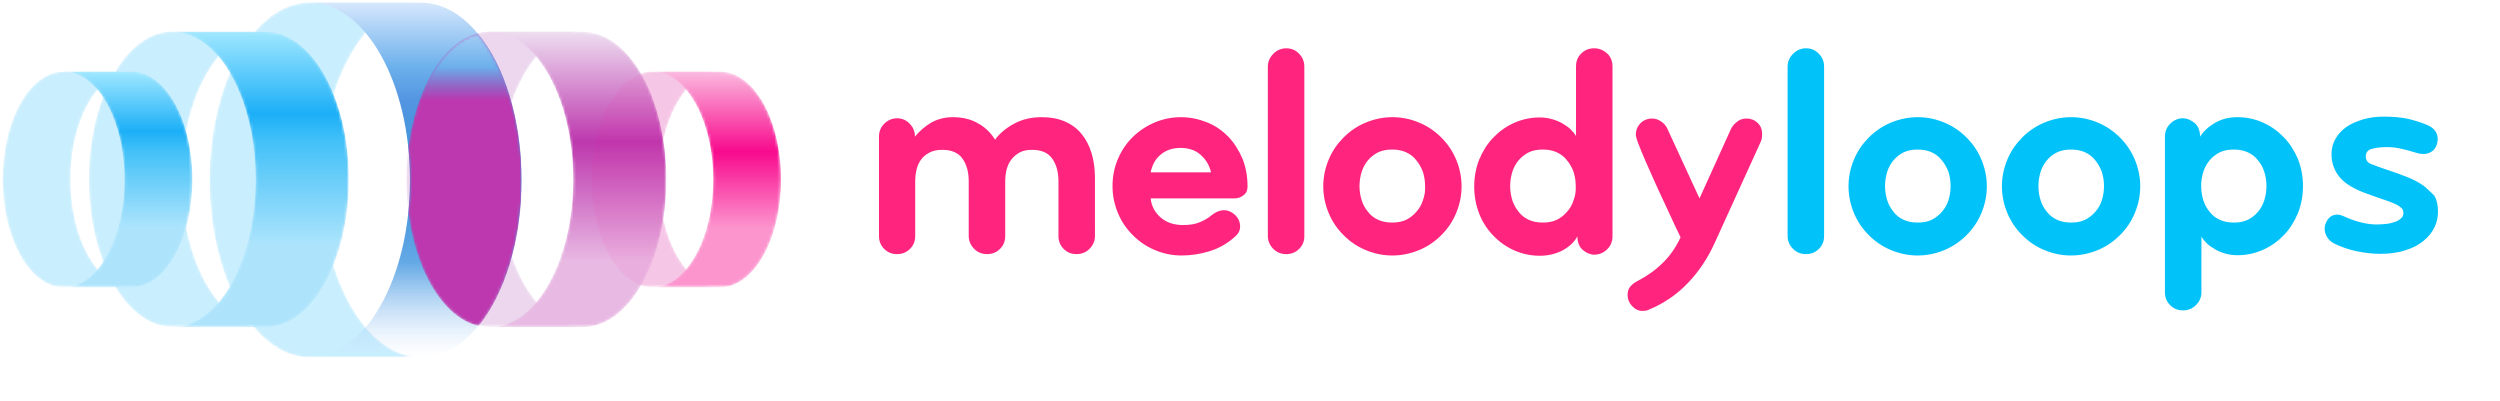 <?xml version="1.0" encoding="utf-8"?>
<!-- Generator: Adobe Illustrator 19.0.1, SVG Export Plug-In . SVG Version: 6.00 Build 0)  -->
<svg version="1.1" id="Layer_1" xmlns="http://www.w3.org/2000/svg" xmlns:xlink="http://www.w3.org/1999/xlink" x="0px" y="0px"
	 viewBox="0 0 911 146" style="enable-background:new 0 0 911 146;" xml:space="preserve">
<style type="text/css">
	.st0{fill:#FF257E;}
	.st1{fill:#02C2FA;}
	.st2{filter:url(#Adobe_OpacityMaskFilter);}
	.st3{fill:url(#SVGID_2_);}
	.st4{mask:url(#SVGID_1_);fill:#F6C6E6;}
	.st5{filter:url(#Adobe_OpacityMaskFilter_1_);}
	.st6{fill:url(#SVGID_4_);}
	.st7{mask:url(#SVGID_3_);fill:url(#SVGID_5_);}
	.st8{filter:url(#Adobe_OpacityMaskFilter_2_);}
	.st9{fill:url(#SVGID_7_);}
	.st10{mask:url(#SVGID_6_);fill:#ECD7EE;}
	.st11{filter:url(#Adobe_OpacityMaskFilter_3_);}
	.st12{fill:url(#SVGID_9_);}
	.st13{mask:url(#SVGID_8_);fill:url(#SVGID_10_);}
	.st14{filter:url(#Adobe_OpacityMaskFilter_4_);}
	.st15{opacity:0.4;fill:url(#SVGID_12_);}
	.st16{opacity:0.4;mask:url(#SVGID_11_);fill:url(#SVGID_13_);}
	.st17{filter:url(#Adobe_OpacityMaskFilter_5_);}
	.st18{fill:url(#SVGID_15_);}
	.st19{mask:url(#SVGID_14_);}
	.st20{fill:url(#SVGID_16_);}
	.st21{fill:#C9EEFE;}
	.st22{fill:url(#SVGID_17_);}
	.st23{filter:url(#Adobe_OpacityMaskFilter_6_);}
	.st24{fill:url(#SVGID_19_);}
	.st25{mask:url(#SVGID_18_);fill:url(#SVGID_20_);}
	.st26{filter:url(#Adobe_OpacityMaskFilter_7_);}
	.st27{fill:url(#SVGID_22_);}
	.st28{mask:url(#SVGID_21_);fill:url(#SVGID_23_);}
	.st29{filter:url(#Adobe_OpacityMaskFilter_8_);}
	.st30{fill:url(#SVGID_25_);}
	.st31{mask:url(#SVGID_24_);fill:#C9EEFE;}
	.st32{filter:url(#Adobe_OpacityMaskFilter_9_);}
	.st33{fill:url(#SVGID_27_);}
	.st34{mask:url(#SVGID_26_);fill:url(#SVGID_28_);}
	.st35{filter:url(#Adobe_OpacityMaskFilter_10_);}
	.st36{fill:url(#SVGID_30_);}
	.st37{mask:url(#SVGID_29_);fill:#C9EEFE;}
	.st38{filter:url(#Adobe_OpacityMaskFilter_11_);}
	.st39{fill:url(#SVGID_32_);}
	.st40{mask:url(#SVGID_31_);fill:url(#SVGID_33_);}
</style>
<path class="st0" d="M447.6,49.8c-2.2-2.2-4.7-4-7.7-5.2c-3-1.2-6.2-1.9-9.6-1.9c-3.4,0-6.7,0.7-9.7,2c-3,1.3-5.7,3.1-8,5.4
	c-2.3,2.3-4,4.9-5.3,8c-1.3,3.1-1.9,6.3-1.9,9.8c0,3.4,0.7,6.7,2,9.8c1.3,3.1,3.1,5.7,5.4,8c2.3,2.3,4.9,4.1,8,5.4
	c3,1.3,6.3,2,9.7,2c3.4,0,6.9-0.5,10.4-1.6c3.5-1.1,6.6-2.9,9.4-5.5c1.1-1,1.6-2.1,1.6-3.4c0-1.8-0.7-3.3-2.1-4.5
	c-1.2-1-2.4-1.5-3.7-1.5c-1.5,0-3.1,0.6-4.7,1.9c-1.2,1-2.7,1.9-4.3,2.5c-1.6,0.7-3.6,1-6,1c-3.3,0-6-0.9-8.1-2.7
	c-2.1-1.8-3.4-4.1-3.7-7h30.6c1.2,0,2.3-0.4,3.3-1.2c1-0.8,1.4-1.8,1.4-3.1c0-3.7-0.6-7-1.8-10.1C451.4,54.7,449.7,52,447.6,49.8z
	 M419.3,62.8c0.6-2.8,1.8-5,3.7-6.5c1.9-1.6,4.3-2.4,7.2-2.4c2.9,0,5.4,0.8,7.3,2.5c1.9,1.7,3.2,3.8,3.8,6.4H419.3z M394.2,48.9
	c-1.6-2-3.6-3.5-6.1-4.6c-2.5-1.1-5.3-1.6-8.6-1.6c-3.7,0-7.1,0.8-10,2.4c-3,1.6-5.3,3.6-6.9,5.8c-1.6-2.6-3.7-4.6-6.3-6
	c-2.6-1.5-5.6-2.2-9.1-2.2c-2.9,0-5.6,0.7-7.9,2c-2.3,1.4-4.3,3.1-5.9,5.1c0-1.8-0.6-3.4-1.9-4.7c-1.2-1.3-2.8-2-4.6-2
	c-1.8,0-3.4,0.7-4.7,2c-1.3,1.3-1.9,2.9-1.9,4.7V86c0,1.8,0.6,3.4,1.9,4.7c1.3,1.3,2.8,1.9,4.7,1.9c1.8,0,3.4-0.6,4.7-1.9
	c1.3-1.3,1.9-2.8,1.9-4.7V66c0-1.5,0.2-2.9,0.5-4.2c0.3-1.4,0.9-2.6,1.6-3.6c0.8-1.1,1.8-1.9,3.1-2.6c1.3-0.7,2.8-1,4.7-1
	c3.4,0,5.9,1.1,7.4,3.3c1.5,2.2,2.2,4.9,2.2,8.1v20c0,1.8,0.7,3.4,2,4.7c1.3,1.3,2.9,1.9,4.7,1.9c1.8,0,3.4-0.6,4.7-1.9
	c1.3-1.3,1.9-2.8,1.9-4.7V66c0-1.5,0.2-2.9,0.5-4.2c0.4-1.4,0.9-2.6,1.7-3.6c0.8-1.1,1.8-1.9,3-2.6c1.2-0.7,2.8-1,4.6-1
	c3.4,0,5.9,1.1,7.4,3.3c1.5,2.2,2.2,4.9,2.2,8.1v20c0,1.8,0.6,3.4,1.9,4.7c1.3,1.3,2.8,1.9,4.7,1.9c1.8,0,3.4-0.6,4.7-1.9
	c1.3-1.3,2-2.8,2-4.7V64.9c0-3.3-0.4-6.3-1.2-9C397,53.2,395.8,50.9,394.2,48.9z M468.7,17.6c-1.8,0-3.4,0.7-4.7,2
	c-1.3,1.3-2,2.9-2,4.7V86c0,1.8,0.7,3.4,2,4.7c1.3,1.3,2.9,1.9,4.7,1.9c1.8,0,3.4-0.6,4.7-1.9c1.3-1.3,1.9-2.8,1.9-4.7V24.3
	c0-1.8-0.6-3.4-1.9-4.7C472.1,18.2,470.5,17.6,468.7,17.6z M525.2,50.1c-2.3-2.3-4.9-4.1-8-5.4c-3.1-1.3-6.3-2-9.8-2
	c-3.4,0-6.7,0.7-9.8,2c-3.1,1.3-5.7,3.1-8,5.4c-2.3,2.3-4.1,4.9-5.4,8c-1.3,3.1-2,6.3-2,9.8c0,3.4,0.7,6.7,2,9.8
	c1.3,3.1,3.1,5.7,5.4,8c2.3,2.3,4.9,4.1,8,5.4c3.1,1.3,6.3,2,9.8,2c3.4,0,6.7-0.7,9.8-2c3.1-1.3,5.7-3.1,8-5.4
	c2.3-2.3,4.1-4.9,5.4-8c1.3-3.1,2-6.3,2-9.8c0-3.4-0.7-6.7-2-9.8C529.3,55,527.5,52.4,525.2,50.1z M518.5,73c-0.5,1.6-1.3,3-2.4,4.2
	c-1,1.2-2.3,2.2-3.7,2.9c-1.5,0.7-3.1,1-5.1,1c-1.9,0-3.6-0.3-5.1-1c-1.5-0.7-2.7-1.6-3.7-2.9c-1-1.2-1.8-2.6-2.3-4.2
	c-0.5-1.6-0.8-3.3-0.8-5.2c0-1.8,0.3-3.6,0.8-5.2c0.5-1.6,1.3-3,2.3-4.2c1-1.2,2.3-2.2,3.7-2.9c1.5-0.7,3.1-1,5.1-1
	c1.9,0,3.6,0.3,5.1,1c1.5,0.7,2.7,1.6,3.7,2.9c1,1.2,1.8,2.6,2.4,4.2c0.5,1.6,0.8,3.3,0.8,5.2C519.4,69.7,519.1,71.4,518.5,73z
	 M640.6,44.9c-1.1-1.1-2.5-1.7-4.2-1.7c-1.2,0-2.3,0.3-3.2,1c-1,0.7-1.7,1.5-2.3,2.5l-11.6,25.6l-11.8-25.6c-0.5-1-1.3-1.9-2.3-2.5
	c-1-0.7-2.1-1-3.2-1c-1.7,0-3.1,0.6-4.2,1.7c-1.1,1.1-1.7,2.5-1.7,4.2c0,0.5,0.3,1.7,1,3.5c0.7,1.8,1.6,4,2.7,6.5
	c1.1,2.5,2.3,5.2,3.6,8.1c1.3,2.9,2.6,5.6,3.8,8.2c1.2,2.6,2.3,4.9,3.2,6.9c1,2,1.6,3.4,2,4.2c-1.7,3.6-3.8,6.7-6.5,9.3
	c-2.6,2.6-5.7,4.8-9.2,6.6c-1,0.5-1.9,1.2-2.6,2c-0.7,0.8-1,1.8-1,3.1c0,1.5,0.5,2.8,1.6,4c1.1,1.2,2.4,1.8,3.8,1.8
	c0.9,0,1.6-0.1,2.2-0.4c5.6-2.3,10.4-5.6,14.4-9.8c4-4.2,7.2-9,9.7-14.5l16.8-36.9c0.4-0.9,0.5-1.7,0.5-2.5
	C642.2,47.4,641.7,46,640.6,44.9z M580.9,17.6c-1.8,0-3.4,0.6-4.7,1.9c-1.3,1.3-1.9,2.8-1.9,4.7v25.4c-0.4-0.8-1.1-1.6-1.9-2.4
	c-0.8-0.8-1.8-1.5-3-2.2c-1.2-0.7-2.5-1.2-3.9-1.6c-1.4-0.4-2.9-0.6-4.4-0.6c-3.4,0-6.5,0.7-9.4,2c-2.9,1.3-5.4,3.1-7.6,5.4
	c-2.2,2.3-3.8,4.9-5.1,8c-1.2,3.1-1.8,6.3-1.8,9.8c0,3.4,0.6,6.7,1.8,9.8c1.2,3.1,2.9,5.7,5.1,8c2.2,2.3,4.7,4.1,7.6,5.4
	c2.9,1.3,6,2,9.4,2c3.1,0,5.9-0.7,8.4-2c2.5-1.4,4.3-3.1,5.3-5.1c0,2.2,0.7,3.9,2,5c1.3,1.1,2.7,1.7,4.2,1.7c1.8,0,3.4-0.7,4.7-2
	c1.3-1.3,1.9-2.9,1.9-4.7V24.2c0-1.8-0.6-3.4-1.9-4.7C584.2,18.2,582.7,17.6,580.9,17.6z M573.4,73c-0.5,1.6-1.3,3-2.4,4.2
	c-1,1.2-2.3,2.2-3.7,2.9c-1.5,0.7-3.1,1-5.1,1c-1.9,0-3.6-0.3-5.1-1c-1.5-0.7-2.7-1.6-3.7-2.9s-1.8-2.6-2.3-4.2
	c-0.5-1.6-0.8-3.3-0.8-5.2c0-1.8,0.3-3.6,0.8-5.2c0.5-1.6,1.3-3,2.3-4.2c1-1.2,2.3-2.2,3.7-2.9c1.5-0.7,3.1-1,5.1-1
	c1.9,0,3.6,0.3,5.1,1c1.5,0.7,2.7,1.6,3.7,2.9c1,1.2,1.8,2.6,2.4,4.2c0.5,1.6,0.8,3.3,0.8,5.2C574.3,69.7,574,71.4,573.4,73z"/>
<path class="st1" d="M832.3,50.1c-2.2-2.3-4.7-4.1-7.6-5.4c-2.9-1.3-6-2-9.4-2c-3.1,0-5.8,0.7-8.2,2.1c-2.4,1.4-4.2,3.1-5.4,5
	c0-2.2-0.7-3.9-2-5c-1.4-1.1-2.8-1.7-4.2-1.7c-1.8,0-3.4,0.7-4.7,2c-1.3,1.3-1.9,2.9-1.9,4.7v56.7c0,1.8,0.6,3.4,1.9,4.7
	c1.3,1.3,2.8,1.9,4.7,1.9c1.8,0,3.4-0.6,4.7-1.9c1.3-1.3,2-2.8,2-4.7V86.2c0.4,0.8,1.1,1.6,1.9,2.4c0.8,0.8,1.8,1.5,3,2.2
	c1.1,0.7,2.4,1.2,3.8,1.6c1.4,0.4,2.9,0.6,4.4,0.6c3.4,0,6.5-0.7,9.4-2c2.9-1.3,5.4-3.1,7.6-5.4c2.2-2.3,3.8-4.9,5.1-8
	c1.2-3.1,1.8-6.3,1.8-9.8c0-3.4-0.6-6.7-1.8-9.8C836.1,55,834.5,52.4,832.3,50.1z M825.1,73c-0.5,1.6-1.3,3-2.3,4.2
	s-2.3,2.2-3.7,2.9c-1.5,0.7-3.1,1-5.1,1c-1.9,0-3.6-0.3-5.1-1c-1.5-0.7-2.7-1.6-3.7-2.9c-1-1.2-1.8-2.6-2.3-4.2
	c-0.5-1.6-0.8-3.3-0.8-5.2c0-1.8,0.3-3.6,0.8-5.2c0.5-1.6,1.3-3,2.3-4.2c1-1.2,2.3-2.2,3.7-2.9c1.5-0.7,3.1-1,5.1-1
	c1.9,0,3.6,0.3,5.1,1c1.5,0.7,2.7,1.6,3.7,2.9c1,1.2,1.8,2.6,2.3,4.2c0.5,1.6,0.8,3.3,0.8,5.2C825.9,69.7,825.6,71.4,825.1,73z
	 M716.6,50.1c-2.3-2.3-4.9-4.1-8-5.4c-3.1-1.3-6.3-2-9.8-2c-3.4,0-6.7,0.7-9.8,2c-3.1,1.3-5.7,3.1-8,5.4c-2.3,2.3-4.1,4.9-5.4,8
	c-1.3,3.1-2,6.3-2,9.8c0,3.4,0.7,6.7,2,9.8c1.3,3.1,3.1,5.7,5.4,8c2.3,2.3,4.9,4.1,8,5.4c3.1,1.3,6.3,2,9.8,2c3.4,0,6.7-0.7,9.8-2
	c3.1-1.3,5.7-3.1,8-5.4c2.3-2.3,4.1-4.9,5.4-8c1.3-3.1,2-6.3,2-9.8c0-3.4-0.7-6.7-2-9.8C720.7,55,718.9,52.4,716.6,50.1z M710,73
	c-0.5,1.6-1.3,3-2.4,4.2c-1,1.2-2.3,2.2-3.7,2.9c-1.5,0.7-3.1,1-5.1,1c-1.9,0-3.6-0.3-5.1-1c-1.5-0.7-2.7-1.6-3.7-2.9
	s-1.8-2.6-2.3-4.2c-0.5-1.6-0.8-3.3-0.8-5.2c0-1.8,0.3-3.6,0.8-5.2c0.5-1.6,1.3-3,2.3-4.2c1-1.2,2.3-2.2,3.7-2.9
	c1.5-0.7,3.1-1,5.1-1c1.9,0,3.6,0.3,5.1,1c1.5,0.7,2.7,1.6,3.7,2.9c1,1.2,1.8,2.6,2.4,4.2c0.5,1.6,0.8,3.3,0.8,5.2
	C710.8,69.7,710.5,71.4,710,73z M658.1,17.6c-1.8,0-3.4,0.7-4.7,2c-1.3,1.3-2,2.9-2,4.7V86c0,1.8,0.7,3.4,2,4.7
	c1.3,1.3,2.9,1.9,4.7,1.9c1.8,0,3.4-0.6,4.7-1.9c1.3-1.3,1.9-2.8,1.9-4.7V24.3c0-1.8-0.6-3.4-1.9-4.7
	C661.5,18.2,659.9,17.6,658.1,17.6z M883.3,67.8c-1.5-1.1-3.3-2.1-5.4-3c-2.1-0.8-4.3-1.7-6.8-2.5c-3.3-1.1-5.6-1.9-7-2.5
	c-1.4-0.5-2-1.5-2-2.8c0-1.4,0.7-2.3,2-2.7c1.3-0.4,3.2-0.7,5.6-0.7c1.9,0,3.8,0.2,5.7,0.7c1.9,0.4,3.7,1,5.5,1.5
	c0.7,0.2,1.3,0.3,1.9,0.3c1.2,0.1,2.2-0.2,3.2-0.8c1-0.6,1.6-1.5,2-2.7c0.2-0.7,0.3-1.3,0.3-1.9c0-2.3-1.2-4-3.7-5.1
	c-2.3-1-4.7-1.7-7.1-2.3c-2.4-0.5-5.3-0.8-8.8-0.8c-2.7,0-5.2,0.3-7.6,1c-2.3,0.7-4.4,1.6-6,2.7c-1.7,1.2-3,2.6-4,4.3
	c-1,1.7-1.5,3.6-1.5,5.7c0,3.2,1,6,3,8.4c2,2.4,5.4,4.4,10.2,6.1c2.7,1,4.9,1.7,6.6,2.3c1.7,0.6,3,1.1,4,1.6c0.9,0.5,1.5,1,1.9,1.4
	c0.3,0.4,0.5,1,0.5,1.6c0,0.8-0.3,1.5-0.9,2c-0.6,0.5-1.3,1-2.3,1.3c-0.9,0.3-2,0.6-3.1,0.7c-1.2,0.1-2.3,0.2-3.4,0.2
	c-2,0-4-0.3-5.9-0.8c-2-0.5-4-1.2-5.9-2.1c-0.9-0.4-1.7-0.7-2.5-0.7c-2.1,0-3.5,1.1-4.3,3.2c-0.3,0.6-0.4,1.2-0.4,2c0,1,0.3,2,0.9,3
	c0.6,1,1.4,1.7,2.5,2.3c2.6,1.3,5.5,2.3,8.5,2.9c3,0.6,5.8,0.9,8.2,0.9c3.5,0,6.6-0.4,9.3-1.3c2.7-0.8,4.9-2,6.6-3.4
	c1.8-1.4,3.1-3.1,4-4.9c0.9-1.8,1.3-3.8,1.3-5.8c0-2.3-0.4-4.2-1.3-5.8C886,70.3,884.8,69,883.3,67.8z M772.5,50.1
	c-2.3-2.3-4.9-4.1-8-5.4c-3.1-1.3-6.3-2-9.8-2c-3.4,0-6.7,0.7-9.8,2c-3.1,1.3-5.7,3.1-8,5.4c-2.3,2.3-4.1,4.9-5.4,8
	c-1.3,3.1-2,6.3-2,9.8c0,3.4,0.7,6.7,2,9.8c1.3,3.1,3.1,5.7,5.4,8c2.3,2.3,4.9,4.1,8,5.4c3.1,1.3,6.3,2,9.8,2c3.4,0,6.7-0.7,9.8-2
	c3.1-1.3,5.7-3.1,8-5.4c2.3-2.3,4.1-4.9,5.4-8c1.3-3.1,2-6.3,2-9.8c0-3.4-0.7-6.7-2-9.8C776.6,55,774.8,52.4,772.5,50.1z M765.9,73
	c-0.5,1.6-1.3,3-2.4,4.2c-1,1.2-2.3,2.2-3.7,2.9c-1.5,0.7-3.1,1-5.1,1c-1.9,0-3.6-0.3-5.1-1c-1.5-0.7-2.7-1.6-3.7-2.9
	c-1-1.2-1.8-2.6-2.3-4.2c-0.5-1.6-0.8-3.3-0.8-5.2c0-1.8,0.3-3.6,0.8-5.2c0.5-1.6,1.3-3,2.3-4.2c1-1.2,2.3-2.2,3.7-2.9
	c1.5-0.7,3.1-1,5.1-1c1.9,0,3.6,0.3,5.1,1c1.5,0.7,2.7,1.6,3.7,2.9c1,1.2,1.8,2.6,2.4,4.2c0.5,1.6,0.8,3.3,0.8,5.2
	C766.7,69.7,766.4,71.4,765.9,73z"/>
<g>
	<g>
		<defs>
			<filter id="Adobe_OpacityMaskFilter" filterUnits="userSpaceOnUse" x="215.5" y="26.1" width="46.9" height="78.5">
				
					<feColorMatrix  type="matrix" values="-1 0 0 0 1  0 -1 0 0 1  0 0 -1 0 1  0 0 0 1 0" color-interpolation-filters="sRGB" result="source"/>
			</filter>
		</defs>
		<mask maskUnits="userSpaceOnUse" x="215.5" y="26.1" width="46.9" height="78.5" id="SVGID_1_">
			<g class="st2">
				<linearGradient id="SVGID_2_" gradientUnits="userSpaceOnUse" x1="238.911" y1="26.735" x2="238.911" y2="104.421">
					<stop  offset="0" style="stop-color:#000000"/>
					<stop  offset="0.136" style="stop-color:#030303"/>
					<stop  offset="0.218" style="stop-color:#0B0B0B"/>
					<stop  offset="0.287" style="stop-color:#191919"/>
					<stop  offset="0.347" style="stop-color:#2E2E2E"/>
					<stop  offset="0.403" style="stop-color:#484848"/>
					<stop  offset="0.453" style="stop-color:#686868"/>
					<stop  offset="0.485" style="stop-color:#808080"/>
					<stop  offset="0.533" style="stop-color:#858585"/>
					<stop  offset="0.594" style="stop-color:#959595"/>
					<stop  offset="0.662" style="stop-color:#AEAEAE"/>
					<stop  offset="0.734" style="stop-color:#D2D2D2"/>
					<stop  offset="0.808" style="stop-color:#FFFFFF"/>
				</linearGradient>
				<path class="st3" d="M262.4,26.1c-12.3,0-22.2,17.6-22.2,39.3s9.9,39.3,22.2,39.3h-24.7c-12.3,0-22.2-17.6-22.2-39.3
					s9.9-39.3,22.2-39.3H262.4z"/>
			</g>
		</mask>
		<path class="st4" d="M262.4,26.1c-12.3,0-22.2,17.6-22.2,39.3s9.9,39.3,22.2,39.3h-24.7c-12.3,0-22.2-17.6-22.2-39.3
			s9.9-39.3,22.2-39.3H262.4z"/>
		<defs>
			<filter id="Adobe_OpacityMaskFilter_1_" filterUnits="userSpaceOnUse" x="237.7" y="26.1" width="46.9" height="78.5">
				
					<feColorMatrix  type="matrix" values="-1 0 0 0 1  0 -1 0 0 1  0 0 -1 0 1  0 0 0 1 0" color-interpolation-filters="sRGB" result="source"/>
			</filter>
		</defs>
		<mask maskUnits="userSpaceOnUse" x="237.7" y="26.1" width="46.9" height="78.5" id="SVGID_3_">
			<g class="st5">
				<linearGradient id="SVGID_4_" gradientUnits="userSpaceOnUse" x1="261.12" y1="26.299" x2="261.12" y2="104.366">
					<stop  offset="0" style="stop-color:#000000"/>
					<stop  offset="0.371" style="stop-color:#000000"/>
					<stop  offset="0.728" style="stop-color:#000000"/>
					<stop  offset="1" style="stop-color:#FFFFFF"/>
				</linearGradient>
				<path class="st6" d="M237.7,104.7c12.3,0,22.2-17.6,22.2-39.3s-9.9-39.3-22.2-39.3h24.7c12.3,0,22.2,17.6,22.2,39.3
					s-9.9,39.3-22.2,39.3H237.7z"/>
			</g>
		</mask>
		<linearGradient id="SVGID_5_" gradientUnits="userSpaceOnUse" x1="261.12" y1="26.299" x2="261.12" y2="104.366">
			<stop  offset="0" style="stop-color:#FBB9DF"/>
			<stop  offset="0.371" style="stop-color:#F80A8D"/>
			<stop  offset="0.728" style="stop-color:#FC95CE"/>
			<stop  offset="1" style="stop-color:#FC95CE"/>
		</linearGradient>
		<path class="st7" d="M237.7,104.7c12.3,0,22.2-17.6,22.2-39.3s-9.9-39.3-22.2-39.3h24.7c12.3,0,22.2,17.6,22.2,39.3
			s-9.9,39.3-22.2,39.3H237.7z"/>
	</g>
	<g>
		<defs>
			<filter id="Adobe_OpacityMaskFilter_2_" filterUnits="userSpaceOnUse" x="148.1" y="11.5" width="64.3" height="107.7">
				
					<feColorMatrix  type="matrix" values="-1 0 0 0 1  0 -1 0 0 1  0 0 -1 0 1  0 0 0 1 0" color-interpolation-filters="sRGB" result="source"/>
			</filter>
		</defs>
		<mask maskUnits="userSpaceOnUse" x="148.1" y="11.5" width="64.3" height="107.7" id="SVGID_6_">
			<g class="st8">
				<linearGradient id="SVGID_7_" gradientUnits="userSpaceOnUse" x1="180.218" y1="11.963" x2="180.218" y2="119.462">
					<stop  offset="0" style="stop-color:#000000"/>
					<stop  offset="0.136" style="stop-color:#030303"/>
					<stop  offset="0.218" style="stop-color:#0B0B0B"/>
					<stop  offset="0.287" style="stop-color:#191919"/>
					<stop  offset="0.347" style="stop-color:#2E2E2E"/>
					<stop  offset="0.403" style="stop-color:#484848"/>
					<stop  offset="0.453" style="stop-color:#686868"/>
					<stop  offset="0.485" style="stop-color:#808080"/>
					<stop  offset="0.533" style="stop-color:#858585"/>
					<stop  offset="0.594" style="stop-color:#959595"/>
					<stop  offset="0.662" style="stop-color:#AEAEAE"/>
					<stop  offset="0.734" style="stop-color:#D2D2D2"/>
					<stop  offset="0.808" style="stop-color:#FFFFFF"/>
				</linearGradient>
				<path class="st9" d="M212.4,11.5c-16.8,0-30.4,24.1-30.4,53.8c0,29.7,13.6,53.8,30.4,53.8h-33.9c-16.8,0-30.4-24.1-30.4-53.8
					c0-29.7,13.6-53.8,30.4-53.8H212.4z"/>
			</g>
		</mask>
		<path class="st10" d="M212.4,11.5c-16.8,0-30.4,24.1-30.4,53.8c0,29.7,13.6,53.8,30.4,53.8h-33.9c-16.8,0-30.4-24.1-30.4-53.8
			c0-29.7,13.6-53.8,30.4-53.8H212.4z"/>
		<defs>
			<filter id="Adobe_OpacityMaskFilter_3_" filterUnits="userSpaceOnUse" x="178.5" y="11.5" width="64.3" height="107.7">
				
					<feColorMatrix  type="matrix" values="-1 0 0 0 1  0 -1 0 0 1  0 0 -1 0 1  0 0 0 1 0" color-interpolation-filters="sRGB" result="source"/>
			</filter>
		</defs>
		<mask maskUnits="userSpaceOnUse" x="178.5" y="11.5" width="64.3" height="107.7" id="SVGID_8_">
			<g class="st11">
				<linearGradient id="SVGID_9_" gradientUnits="userSpaceOnUse" x1="210.666" y1="11.828" x2="210.666" y2="119.214">
					<stop  offset="0" style="stop-color:#000000"/>
					<stop  offset="0.371" style="stop-color:#000000"/>
					<stop  offset="0.778" style="stop-color:#000000"/>
					<stop  offset="1" style="stop-color:#FFFFFF"/>
				</linearGradient>
				<path class="st12" d="M178.5,119.2c16.8,0,30.4-24.1,30.4-53.8c0-29.7-13.6-53.8-30.4-53.8h33.9c16.8,0,30.4,24.1,30.4,53.8
					c0,29.7-13.6,53.8-30.4,53.8H178.5z"/>
			</g>
		</mask>
		<linearGradient id="SVGID_10_" gradientUnits="userSpaceOnUse" x1="210.666" y1="11.828" x2="210.666" y2="119.214">
			<stop  offset="0" style="stop-color:#EDDDF0"/>
			<stop  offset="0.371" style="stop-color:#BD38AE"/>
			<stop  offset="0.778" style="stop-color:#E8B9E3"/>
			<stop  offset="1" style="stop-color:#E8B9E3"/>
		</linearGradient>
		<path class="st13" d="M178.5,119.2c16.8,0,30.4-24.1,30.4-53.8c0-29.7-13.6-53.8-30.4-53.8h33.9c16.8,0,30.4,24.1,30.4,53.8
			c0,29.7-13.6,53.8-30.4,53.8H178.5z"/>
		<defs>
			<filter id="Adobe_OpacityMaskFilter_4_" filterUnits="userSpaceOnUse" x="215.5" y="26.8" width="27.4" height="77.2">
				
					<feColorMatrix  type="matrix" values="-1 0 0 0 1  0 -1 0 0 1  0 0 -1 0 1  0 0 0 1 0" color-interpolation-filters="sRGB" result="source"/>
			</filter>
		</defs>
		<mask maskUnits="userSpaceOnUse" x="215.5" y="26.8" width="27.4" height="77.2" id="SVGID_11_">
			<g class="st14">
				<linearGradient id="SVGID_12_" gradientUnits="userSpaceOnUse" x1="264.443" y1="58.969" x2="203.993" y2="71.536">
					<stop  offset="0" style="stop-color:#000000"/>
					<stop  offset="0.144" style="stop-color:#414141"/>
					<stop  offset="0.308" style="stop-color:#848484"/>
					<stop  offset="0.457" style="stop-color:#B9B9B9"/>
					<stop  offset="0.585" style="stop-color:#DFDFDF"/>
					<stop  offset="0.688" style="stop-color:#F6F6F6"/>
					<stop  offset="0.752" style="stop-color:#FFFFFF"/>
				</linearGradient>
				<path class="st15" d="M233.6,26.8c-10.3,3.4-18.1,19.4-18.1,38.6s7.8,35.2,18.1,38.6c5.7-9.8,9.2-23.4,9.2-38.6
					S239.3,36.6,233.6,26.8z"/>
			</g>
		</mask>
		<linearGradient id="SVGID_13_" gradientUnits="userSpaceOnUse" x1="264.443" y1="58.969" x2="203.993" y2="71.536">
			<stop  offset="0" style="stop-color:#FC0C8E"/>
			<stop  offset="0.752" style="stop-color:#F80A8D"/>
		</linearGradient>
		<path class="st16" d="M233.6,26.8c-10.3,3.4-18.1,19.4-18.1,38.6s7.8,35.2,18.1,38.6c5.7-9.8,9.2-23.4,9.2-38.6
			S239.3,36.6,233.6,26.8z"/>
	</g>
	<g>
		<defs>
			<filter id="Adobe_OpacityMaskFilter_5_" filterUnits="userSpaceOnUse" x="76.4" y="1" width="77.2" height="129.2">
				
					<feColorMatrix  type="matrix" values="-1 0 0 0 1  0 -1 0 0 1  0 0 -1 0 1  0 0 0 1 0" color-interpolation-filters="sRGB" result="source"/>
			</filter>
		</defs>
		<mask maskUnits="userSpaceOnUse" x="76.4" y="1" width="77.2" height="129.2" id="SVGID_14_">
			<g class="st17">
				<linearGradient id="SVGID_15_" gradientUnits="userSpaceOnUse" x1="114.976" y1="0.857" x2="114.976" y2="129.739">
					<stop  offset="0" style="stop-color:#000000"/>
					<stop  offset="0.136" style="stop-color:#030303"/>
					<stop  offset="0.218" style="stop-color:#0B0B0B"/>
					<stop  offset="0.287" style="stop-color:#191919"/>
					<stop  offset="0.347" style="stop-color:#2E2E2E"/>
					<stop  offset="0.403" style="stop-color:#484848"/>
					<stop  offset="0.453" style="stop-color:#686868"/>
					<stop  offset="0.485" style="stop-color:#808080"/>
					<stop  offset="0.533" style="stop-color:#858585"/>
					<stop  offset="0.594" style="stop-color:#959595"/>
					<stop  offset="0.662" style="stop-color:#AEAEAE"/>
					<stop  offset="0.734" style="stop-color:#D2D2D2"/>
					<stop  offset="0.808" style="stop-color:#FFFFFF"/>
				</linearGradient>
				<path class="st18" d="M153.6,1C133.4,1,117,29.9,117,65.6c0,35.7,16.4,64.6,36.5,64.6h-40.6c-20.2,0-36.5-28.9-36.5-64.6
					C76.4,29.9,92.7,1,112.9,1H153.6z"/>
			</g>
		</mask>
		<g class="st19">
			<linearGradient id="SVGID_16_" gradientUnits="userSpaceOnUse" x1="114.976" y1="2.028" x2="114.976" y2="129.851">
				<stop  offset="0" style="stop-color:#C9EEFE"/>
				<stop  offset="0.217" style="stop-color:#CCEFFE;stop-opacity:0.778"/>
				<stop  offset="0.349" style="stop-color:#D4F3FE;stop-opacity:0.643"/>
				<stop  offset="0.458" style="stop-color:#E2FAFE;stop-opacity:0.532"/>
				<stop  offset="0.49" style="stop-color:#E8FDFE;stop-opacity:0.5"/>
				<stop  offset="0.65" style="stop-color:#EDFDFE;stop-opacity:0.249"/>
				<stop  offset="0.808" style="stop-color:#F9FEFF;stop-opacity:0"/>
			</linearGradient>
			<path class="st20" d="M153.6,1C133.4,1,117,29.9,117,65.6c0,35.7,16.4,64.6,36.5,64.6h-40.6c-20.2,0-36.5-28.9-36.5-64.6
				C76.4,29.9,92.7,1,112.9,1H153.6z"/>
			<path class="st21" d="M153.6,1C133.4,1,117,29.9,117,65.6c0,35.7,16.4,64.6,36.5,64.6h-40.6c-20.2,0-36.5-28.9-36.5-64.6
				C76.4,29.9,92.7,1,112.9,1H153.6z"/>
		</g>
		<linearGradient id="SVGID_17_" gradientUnits="userSpaceOnUse" x1="151.518" y1="0.834" x2="151.518" y2="130.075">
			<stop  offset="0" style="stop-color:#D7E8FD"/>
			<stop  offset="0.183" style="stop-color:#6CB0EC"/>
			<stop  offset="0.277" style="stop-color:#5395E0"/>
			<stop  offset="0.41" style="stop-color:#4396DE"/>
			<stop  offset="0.531" style="stop-color:#4698DF"/>
			<stop  offset="0.632" style="stop-color:#519EE1"/>
			<stop  offset="0.725" style="stop-color:#62A8E5"/>
			<stop  offset="0.734" style="stop-color:#64A9E5"/>
			<stop  offset="0.795" style="stop-color:#76B3E9;stop-opacity:0.773"/>
			<stop  offset="0.916" style="stop-color:#A5CDF3;stop-opacity:0.318"/>
			<stop  offset="1" style="stop-color:#CAE1FB;stop-opacity:0"/>
		</linearGradient>
		<path class="st22" d="M112.9,130.2c20.2,0,36.5-28.9,36.5-64.6c0-35.7-16.4-64.6-36.5-64.6h40.6c20.2,0,36.5,28.9,36.5,64.6
			c0,35.7-16.4,64.6-36.5,64.6H112.9z"/>
		<defs>
			<filter id="Adobe_OpacityMaskFilter_6_" filterUnits="userSpaceOnUse" x="148.8" y="12.2" width="41.3" height="106.5">
				
					<feColorMatrix  type="matrix" values="-1 0 0 0 1  0 -1 0 0 1  0 0 -1 0 1  0 0 0 1 0" color-interpolation-filters="sRGB" result="source"/>
			</filter>
		</defs>
		<mask maskUnits="userSpaceOnUse" x="148.8" y="12.2" width="41.3" height="106.5" id="SVGID_18_">
			<g class="st23">
				<linearGradient id="SVGID_19_" gradientUnits="userSpaceOnUse" x1="210.007" y1="56.53" x2="137.906" y2="74.472">
					<stop  offset="0" style="stop-color:#000000"/>
					<stop  offset="0.144" style="stop-color:#414141"/>
					<stop  offset="0.308" style="stop-color:#848484"/>
					<stop  offset="0.457" style="stop-color:#B9B9B9"/>
					<stop  offset="0.585" style="stop-color:#DFDFDF"/>
					<stop  offset="0.688" style="stop-color:#F6F6F6"/>
					<stop  offset="0.752" style="stop-color:#FFFFFF"/>
				</linearGradient>
				<path class="st24" d="M174.1,12.2c-12.5,3.2-22.5,19.8-25.3,41.4c0.4,3.9,0.6,7.9,0.6,12.1c0,4-0.2,8-0.6,11.8
					c2.8,21.6,12.9,38.3,25.6,41.3c9.5-11.7,15.7-31.1,15.7-53.1C190.1,43.4,183.8,23.8,174.1,12.2z"/>
			</g>
		</mask>
		<linearGradient id="SVGID_20_" gradientUnits="userSpaceOnUse" x1="210.007" y1="56.53" x2="137.906" y2="74.472">
			<stop  offset="0" style="stop-color:#BD38AE"/>
			<stop  offset="0.752" style="stop-color:#BD38AE"/>
		</linearGradient>
		<path class="st25" d="M174.1,12.2c-12.5,3.2-22.5,19.8-25.3,41.4c0.4,3.9,0.6,7.9,0.6,12.1c0,4-0.2,8-0.6,11.8
			c2.8,21.6,12.9,38.3,25.6,41.3c9.5-11.7,15.7-31.1,15.7-53.1C190.1,43.4,183.8,23.8,174.1,12.2z"/>
		<defs>
			<filter id="Adobe_OpacityMaskFilter_7_" filterUnits="userSpaceOnUse" x="148.8" y="12.2" width="41.3" height="106.5">
				
					<feColorMatrix  type="matrix" values="-1 0 0 0 1  0 -1 0 0 1  0 0 -1 0 1  0 0 0 1 0" color-interpolation-filters="sRGB" result="source"/>
			</filter>
		</defs>
		<mask maskUnits="userSpaceOnUse" x="148.8" y="12.2" width="41.3" height="106.5" id="SVGID_21_">
			<g class="st26">
				<linearGradient id="SVGID_22_" gradientUnits="userSpaceOnUse" x1="169.466" y1="0.834" x2="169.466" y2="130.19">
					<stop  offset="0" style="stop-color:#000000"/>
					<stop  offset="0.183" style="stop-color:#000000"/>
					<stop  offset="0.277" style="stop-color:#FFFFFF;stop-opacity:0"/>
				</linearGradient>
				<path class="st27" d="M174.1,12.2c-12.5,3.2-22.5,19.8-25.3,41.4c0.4,3.9,0.6,7.9,0.6,12.1c0,4-0.2,8-0.6,11.8
					c2.8,21.6,12.9,38.3,25.6,41.3c9.5-11.7,15.7-31.1,15.7-53.1C190.1,43.4,183.8,23.8,174.1,12.2z"/>
			</g>
		</mask>
		<linearGradient id="SVGID_23_" gradientUnits="userSpaceOnUse" x1="169.466" y1="0.834" x2="169.466" y2="130.19">
			<stop  offset="0" style="stop-color:#D7E8FD"/>
			<stop  offset="0.183" style="stop-color:#6CB0EC"/>
			<stop  offset="0.277" style="stop-color:#5395E0"/>
		</linearGradient>
		<path class="st28" d="M174.1,12.2c-12.5,3.2-22.5,19.8-25.3,41.4c0.4,3.9,0.6,7.9,0.6,12.1c0,4-0.2,8-0.6,11.8
			c2.8,21.6,12.9,38.3,25.6,41.3c9.5-11.7,15.7-31.1,15.7-53.1C190.1,43.4,183.8,23.8,174.1,12.2z"/>
	</g>
	<g>
		<defs>
			<filter id="Adobe_OpacityMaskFilter_8_" filterUnits="userSpaceOnUse" x="32.3" y="11.5" width="64.3" height="107.7">
				
					<feColorMatrix  type="matrix" values="-1 0 0 0 1  0 -1 0 0 1  0 0 -1 0 1  0 0 0 1 0" color-interpolation-filters="sRGB" result="source"/>
			</filter>
		</defs>
		<mask maskUnits="userSpaceOnUse" x="32.3" y="11.5" width="64.3" height="107.7" id="SVGID_24_">
			<g class="st29">
				<linearGradient id="SVGID_25_" gradientUnits="userSpaceOnUse" x1="64.484" y1="11.688" x2="64.484" y2="118.93">
					<stop  offset="0" style="stop-color:#000000"/>
					<stop  offset="0.136" style="stop-color:#030303"/>
					<stop  offset="0.218" style="stop-color:#0B0B0B"/>
					<stop  offset="0.287" style="stop-color:#191919"/>
					<stop  offset="0.347" style="stop-color:#2E2E2E"/>
					<stop  offset="0.403" style="stop-color:#484848"/>
					<stop  offset="0.453" style="stop-color:#686868"/>
					<stop  offset="0.485" style="stop-color:#808080"/>
					<stop  offset="0.533" style="stop-color:#858585"/>
					<stop  offset="0.594" style="stop-color:#959595"/>
					<stop  offset="0.662" style="stop-color:#AEAEAE"/>
					<stop  offset="0.734" style="stop-color:#D2D2D2"/>
					<stop  offset="0.808" style="stop-color:#FFFFFF"/>
				</linearGradient>
				<path class="st30" d="M96.6,11.5c-16.8,0-30.4,24.1-30.4,53.8c0,29.7,13.6,53.8,30.4,53.8H62.8c-16.8,0-30.4-24.1-30.4-53.8
					c0-29.7,13.6-53.8,30.4-53.8H96.6z"/>
			</g>
		</mask>
		<path class="st31" d="M96.6,11.5c-16.8,0-30.4,24.1-30.4,53.8c0,29.7,13.6,53.8,30.4,53.8H62.8c-16.8,0-30.4-24.1-30.4-53.8
			c0-29.7,13.6-53.8,30.4-53.8H96.6z"/>
		<defs>
			<filter id="Adobe_OpacityMaskFilter_9_" filterUnits="userSpaceOnUse" x="62.8" y="11.5" width="64.3" height="107.7">
				
					<feColorMatrix  type="matrix" values="-1 0 0 0 1  0 -1 0 0 1  0 0 -1 0 1  0 0 0 1 0" color-interpolation-filters="sRGB" result="source"/>
			</filter>
		</defs>
		<mask maskUnits="userSpaceOnUse" x="62.8" y="11.5" width="64.3" height="107.7" id="SVGID_26_">
			<g class="st32">
				<linearGradient id="SVGID_27_" gradientUnits="userSpaceOnUse" x1="94.932" y1="11.799" x2="94.932" y2="118.827">
					<stop  offset="0" style="stop-color:#000000"/>
					<stop  offset="0.277" style="stop-color:#000000"/>
					<stop  offset="0.371" style="stop-color:#000000"/>
					<stop  offset="0.727" style="stop-color:#000000"/>
					<stop  offset="1" style="stop-color:#FFFFFF"/>
				</linearGradient>
				<path class="st33" d="M62.8,119.2c16.8,0,30.4-24.1,30.4-53.8c0-29.7-13.6-53.8-30.4-53.8h33.9c16.8,0,30.4,24.1,30.4,53.8
					c0,29.7-13.6,53.8-30.4,53.8H62.8z"/>
			</g>
		</mask>
		<linearGradient id="SVGID_28_" gradientUnits="userSpaceOnUse" x1="94.932" y1="11.799" x2="94.932" y2="118.827">
			<stop  offset="0" style="stop-color:#9FE7FF"/>
			<stop  offset="0.277" style="stop-color:#1CAFF7"/>
			<stop  offset="0.371" style="stop-color:#43C1F8"/>
			<stop  offset="0.727" style="stop-color:#ADE4FC"/>
			<stop  offset="1" style="stop-color:#ADE4FC"/>
		</linearGradient>
		<path class="st34" d="M62.8,119.2c16.8,0,30.4-24.1,30.4-53.8c0-29.7-13.6-53.8-30.4-53.8h33.9c16.8,0,30.4,24.1,30.4,53.8
			c0,29.7-13.6,53.8-30.4,53.8H62.8z"/>
	</g>
	<g>
		<defs>
			<filter id="Adobe_OpacityMaskFilter_10_" filterUnits="userSpaceOnUse" x="1" y="26.1" width="46.9" height="78.5">
				
					<feColorMatrix  type="matrix" values="-1 0 0 0 1  0 -1 0 0 1  0 0 -1 0 1  0 0 0 1 0" color-interpolation-filters="sRGB" result="source"/>
			</filter>
		</defs>
		<mask maskUnits="userSpaceOnUse" x="1" y="26.1" width="46.9" height="78.5" id="SVGID_29_">
			<g class="st35">
				<linearGradient id="SVGID_30_" gradientUnits="userSpaceOnUse" x1="24.455" y1="26.735" x2="24.455" y2="104.421">
					<stop  offset="0" style="stop-color:#000000"/>
					<stop  offset="0.136" style="stop-color:#030303"/>
					<stop  offset="0.218" style="stop-color:#0B0B0B"/>
					<stop  offset="0.287" style="stop-color:#191919"/>
					<stop  offset="0.347" style="stop-color:#2E2E2E"/>
					<stop  offset="0.403" style="stop-color:#484848"/>
					<stop  offset="0.453" style="stop-color:#686868"/>
					<stop  offset="0.485" style="stop-color:#808080"/>
					<stop  offset="0.533" style="stop-color:#858585"/>
					<stop  offset="0.594" style="stop-color:#959595"/>
					<stop  offset="0.662" style="stop-color:#AEAEAE"/>
					<stop  offset="0.734" style="stop-color:#D2D2D2"/>
					<stop  offset="0.808" style="stop-color:#FFFFFF"/>
				</linearGradient>
				<path class="st36" d="M47.9,26.1c-12.3,0-22.2,17.6-22.2,39.3s9.9,39.3,22.2,39.3H23.2C10.9,104.7,1,87.1,1,65.4
					s9.9-39.3,22.2-39.3H47.9z"/>
			</g>
		</mask>
		<path class="st37" d="M47.9,26.1c-12.3,0-22.2,17.6-22.2,39.3s9.9,39.3,22.2,39.3H23.2C10.9,104.7,1,87.1,1,65.4
			s9.9-39.3,22.2-39.3H47.9z"/>
		<defs>
			<filter id="Adobe_OpacityMaskFilter_11_" filterUnits="userSpaceOnUse" x="23.2" y="26.1" width="46.9" height="78.5">
				
					<feColorMatrix  type="matrix" values="-1 0 0 0 1  0 -1 0 0 1  0 0 -1 0 1  0 0 0 1 0" color-interpolation-filters="sRGB" result="source"/>
			</filter>
		</defs>
		<mask maskUnits="userSpaceOnUse" x="23.2" y="26.1" width="46.9" height="78.5" id="SVGID_31_">
			<g class="st38">
				<linearGradient id="SVGID_32_" gradientUnits="userSpaceOnUse" x1="46.664" y1="26.299" x2="46.664" y2="104.366">
					<stop  offset="0" style="stop-color:#000000"/>
					<stop  offset="0.277" style="stop-color:#000000"/>
					<stop  offset="0.371" style="stop-color:#000000"/>
					<stop  offset="0.727" style="stop-color:#000000"/>
					<stop  offset="1" style="stop-color:#FFFFFF"/>
				</linearGradient>
				<path class="st39" d="M23.2,104.7c12.3,0,22.2-17.6,22.2-39.3s-9.9-39.3-22.2-39.3h24.7c12.3,0,22.2,17.6,22.2,39.3
					s-9.9,39.3-22.2,39.3H23.2z"/>
			</g>
		</mask>
		<linearGradient id="SVGID_33_" gradientUnits="userSpaceOnUse" x1="46.664" y1="26.299" x2="46.664" y2="104.366">
			<stop  offset="0" style="stop-color:#9FE7FF"/>
			<stop  offset="0.277" style="stop-color:#1CAFF7"/>
			<stop  offset="0.371" style="stop-color:#43C1F8"/>
			<stop  offset="0.727" style="stop-color:#ADE4FC"/>
			<stop  offset="1" style="stop-color:#ADE4FC"/>
		</linearGradient>
		<path class="st40" d="M23.2,104.7c12.3,0,22.2-17.6,22.2-39.3s-9.9-39.3-22.2-39.3h24.7c12.3,0,22.2,17.6,22.2,39.3
			s-9.9,39.3-22.2,39.3H23.2z"/>
	</g>
</g>
</svg>
